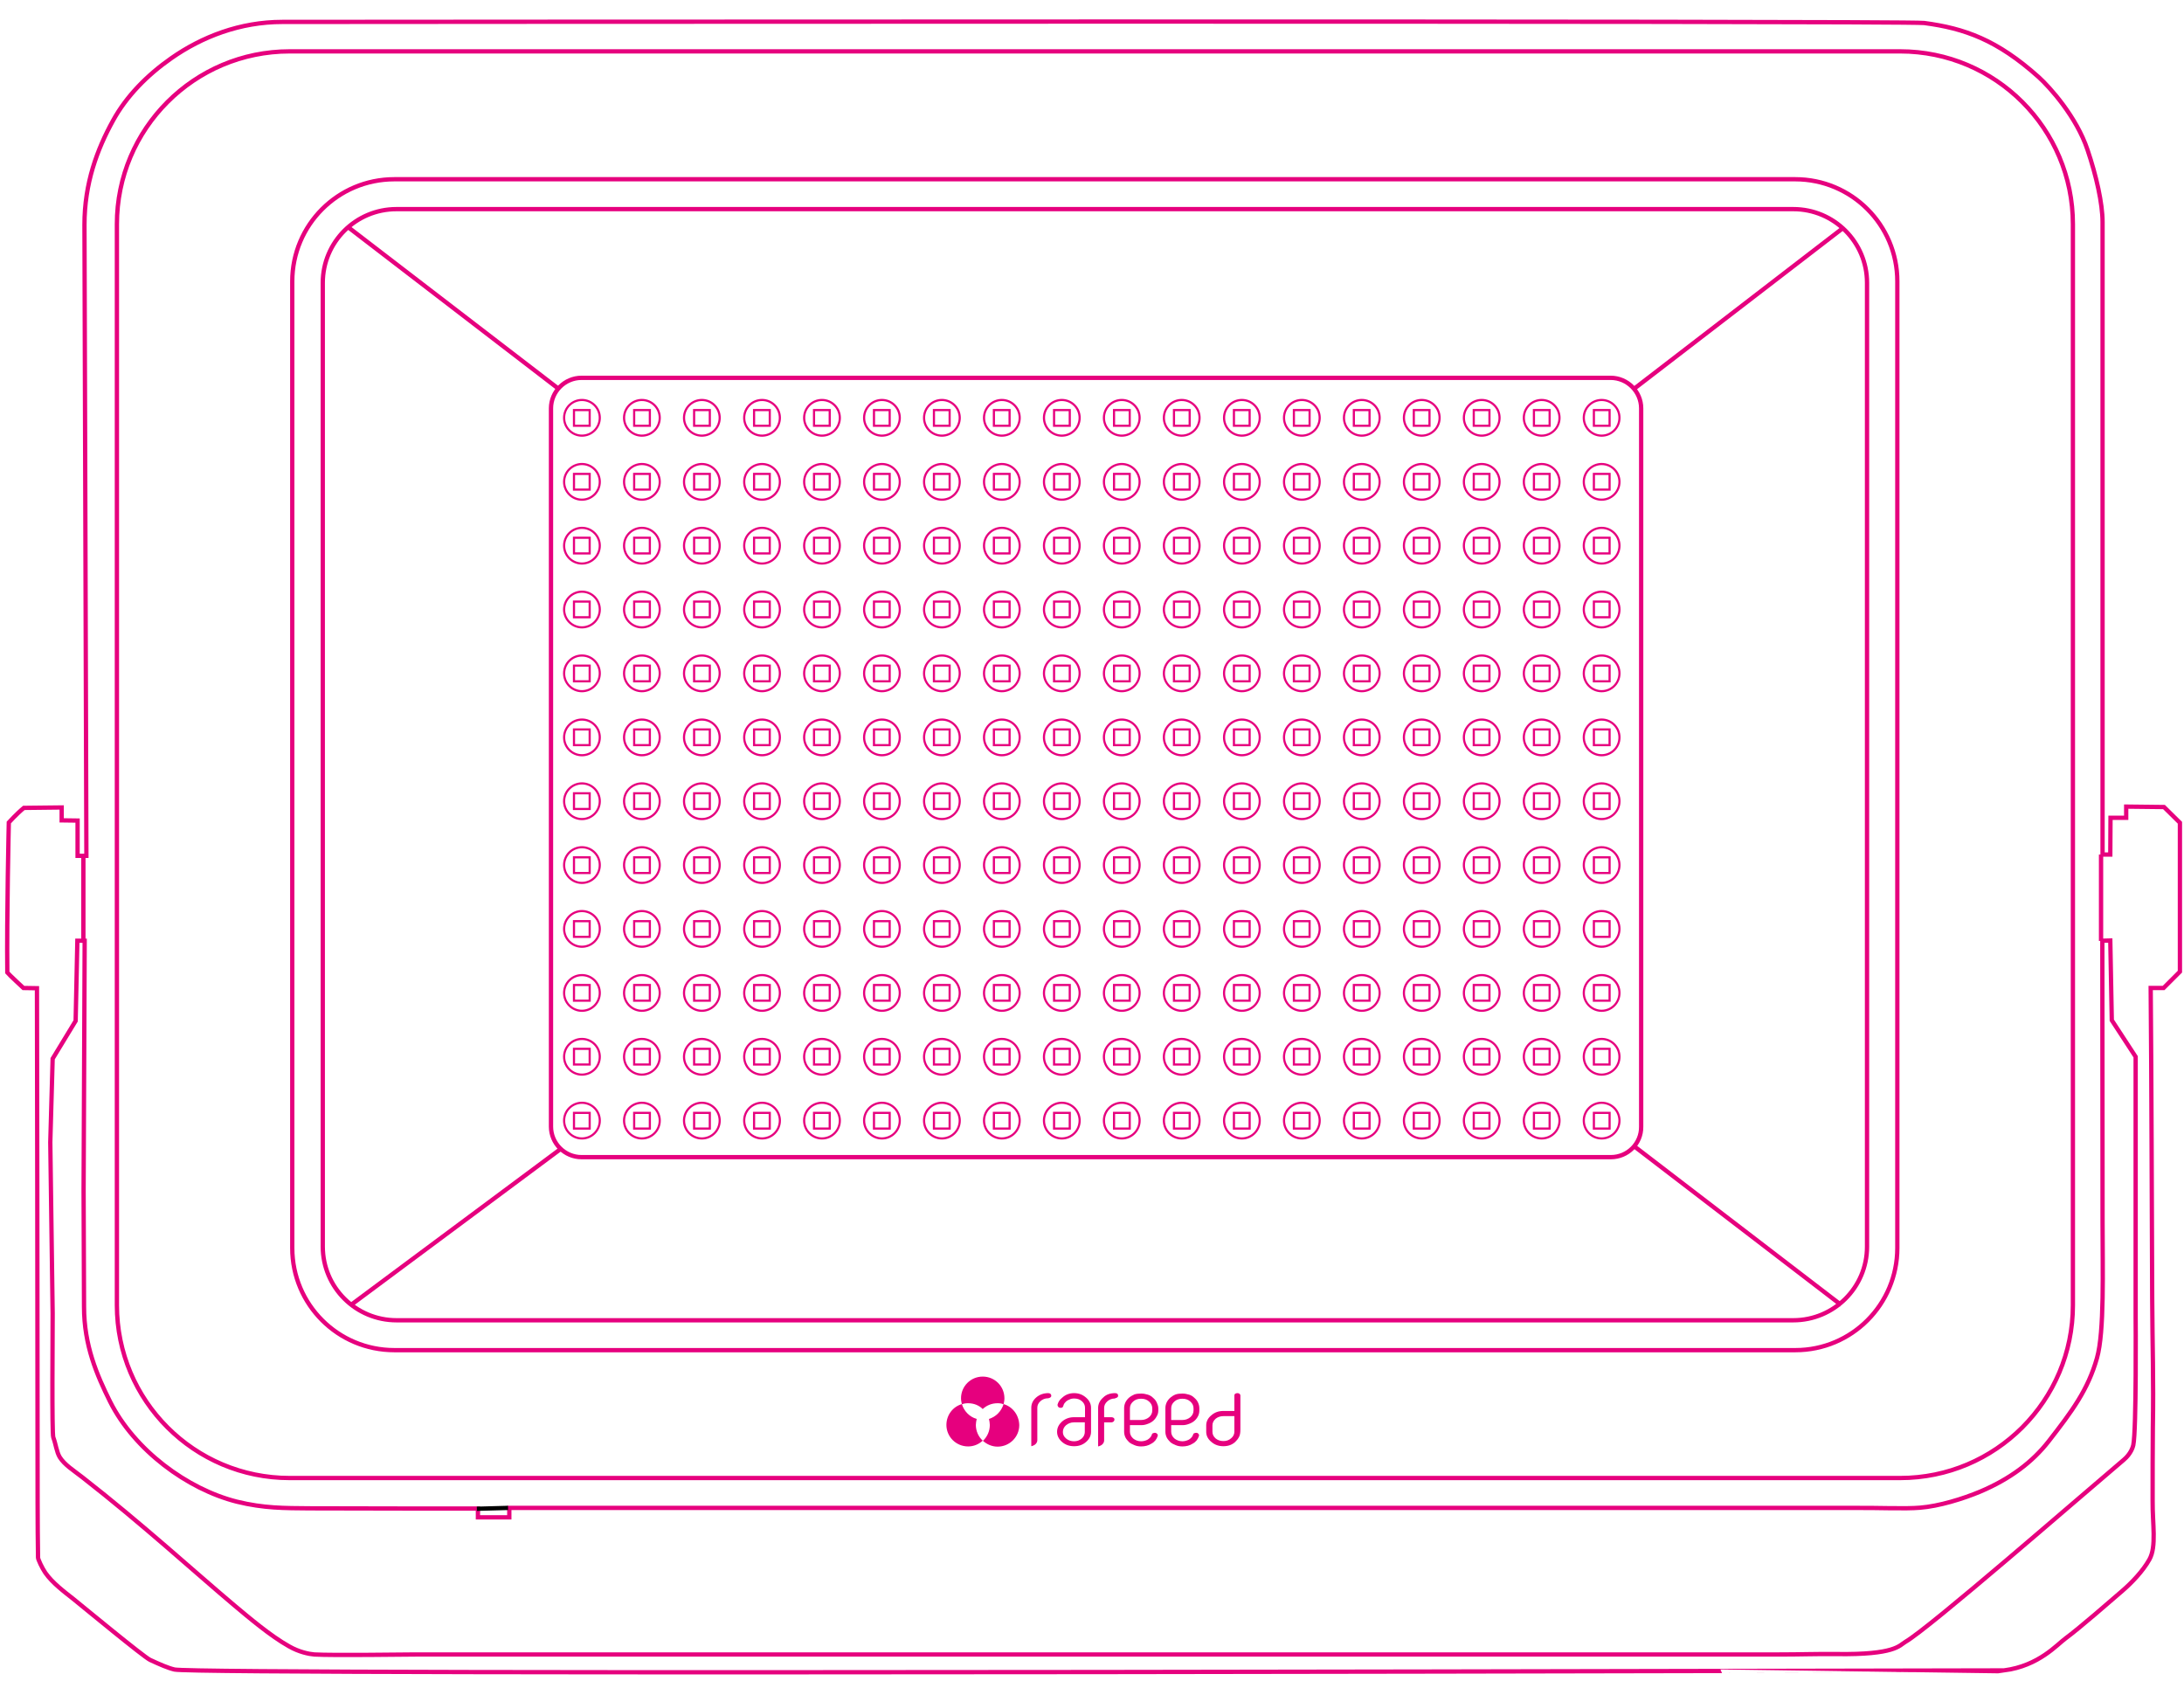 <?xml version="1.0" encoding="utf-8"?>
<!-- Generator: Adobe Illustrator 25.0.1, SVG Export Plug-In . SVG Version: 6.00 Build 0)  -->
<svg version="1.1" id="Layer_1" xmlns="http://www.w3.org/2000/svg" xmlns:xlink="http://www.w3.org/1999/xlink" x="0px" y="0px"
	 viewBox="0 0 101.63 78.54" style="enable-background:new 0 0 101.63 78.54;" xml:space="preserve">
<style type="text/css">
	.st0{fill:none;stroke:#E6007E;stroke-width:0.2;stroke-miterlimit:10;}
	.st1{fill:none;stroke:#000000;stroke-width:0.2;stroke-miterlimit:10;}
	.st2{fill:none;stroke:#E6007E;stroke-width:0.1;stroke-miterlimit:10;}
	.st3{fill:#E6007E;}
</style>
<path class="st0" d="M8.12,77.68c-0.3-0.07-0.69-0.24-1.14-0.45c-0.31-0.15-3.08-2.44-3.55-2.82c-0.47-0.37-0.99-0.76-1.32-1.23
	c-0.15-0.22-0.34-0.62-0.34-0.71c-0.01-0.83-0.02-1.49-0.02-2.53c0-6.84-0.03-23.96-0.03-23.96l-0.63-0.01c0,0-0.67-0.62-0.75-0.72
	c-0.03-2.6,0.07-6.98,0.07-6.98s0.36-0.4,0.7-0.68l1.76-0.02l0,0.6l0.74,0.01l0,1.64h0.41L3.93,10.46c0-1.93,0.59-3.51,1.33-4.85
	c0.62-1.13,1.58-2.11,2.71-2.9c1.43-1,3.2-1.69,5.17-1.69c0,0,75.58-0.06,76.4,0.05c1.88,0.25,3.39,0.78,5.33,2.52
	c0.52,0.47,1.76,1.85,2.27,3.38c0.41,1.21,0.7,2.5,0.7,3.36c0,9.52,0,29.43,0,29.43l0.36,0l0.01-1.71l0.73,0l0-0.52l1.76,0.02
	l0.74,0.73v6.93l-0.76,0.76l-0.6,0c0.04,4.47,0.05,10.21,0.07,14.47c0.01,2.16,0.07,3.72,0.03,6c-0.01,0.89-0.01,2.31-0.01,3.4
	c-0.01,1.05,0.19,2.12-0.15,2.72c-0.3,0.54-0.83,1.09-1.26,1.46c-0.51,0.44-2,1.74-2.64,2.21c-0.39,0.28-1.24,1.28-2.86,1.49
	C93.27,77.71,9.33,77.95,8.12,77.68z M3.52,47.5l-1.07,1.76l-0.11,3.89l0.11,7.97c0,1.02-0.04,5.57,0.03,5.76
	c0.12,0.32,0.15,0.67,0.3,0.92c0.23,0.36,0.61,0.59,1.06,0.94c2.77,2.16,5.18,4.37,7.07,5.96c0.67,0.56,1.68,1.42,2.54,1.9
	c0.47,0.27,0.93,0.36,1.18,0.38c0.86,0.05,4.31,0,4.7,0c0.95,0,61.63,0,63.42,0c1.04,0,1.81-0.03,2.7-0.02
	c2.75,0.04,2.93-0.4,3.22-0.57c1.1-0.63,8.01-6.65,10.16-8.47c0.33-0.28,0.42-0.59,0.44-0.68c0.15-0.71,0.11-5.93,0.11-5.93l0-12.14
	l-1.11-1.7l-0.07-3.71l-0.37,0.01c0,0,0,0.4,0,0.53c0,3.87,0.01,8.75,0.01,12.55c0,2.24,0.09,5.11-0.26,6.34
	c-0.42,1.48-1.16,2.47-2.24,3.86c-0.77,0.99-1.82,1.77-3.19,2.35c-0.81,0.34-1.92,0.68-2.8,0.75c-0.68,0.06-1.97,0-3.09,0.01
	L23.7,70.16l0,0.44l-1.46,0l0-0.41c0,0-6.66,0-7.84-0.01c-1.16-0.01-2.12,0-3.38-0.31c-2.3-0.58-4.77-2.4-5.9-4.66
	c-0.61-1.23-1.21-2.61-1.21-4.41l-0.02-5.42l0.05-11.61H3.6L3.52,47.5z M88.42,68.77H13.48c-4.44,0-8.04-3.6-8.04-8.04v-50.3
	c0-4.44,3.6-8.04,8.04-8.04h74.94c4.44,0,8.04,3.6,8.04,8.04v50.3C96.46,65.17,92.86,68.77,88.42,68.77z M83.55,62.82H18.35
	c-2.62,0-4.75-2.12-4.75-4.75V13.09c0-2.62,2.12-4.75,4.75-4.75h65.19c2.62,0,4.75,2.12,4.75,4.75v44.98
	C88.29,60.69,86.17,62.82,83.55,62.82z M83.45,61.43h-65c-1.89,0-3.43-1.53-3.43-3.43V13.16c0-1.89,1.53-3.43,3.43-3.43h65
	c1.89,0,3.43,1.53,3.43,3.43v44.85C86.88,59.9,85.34,61.43,83.45,61.43z M74.96,53.84H27.06c-0.78,0-1.42-0.64-1.42-1.42V19
	c0-0.78,0.64-1.42,1.42-1.42h47.89c0.78,0,1.42,0.64,1.42,1.42v33.42C76.38,53.21,75.74,53.84,74.96,53.84z M16.2,10.57l9.78,7.51
	 M85.75,10.62l-9.71,7.47 M85.68,60.72l-9.64-7.39 M16.34,60.71l9.75-7.25"/>
<line class="st1" x1="22.19" y1="70.2" x2="23.64" y2="70.16"/>
<line class="st0" x1="3.88" y1="43.78" x2="3.88" y2="39.8"/>
<line class="st0" x1="97.77" y1="43.78" x2="97.77" y2="39.76"/>
<g>
	<g>
		<g>
			<circle class="st2" cx="27.08" cy="25.39" r="0.83"/>
			<rect x="26.71" y="25.02" class="st2" width="0.73" height="0.73"/>
		</g>
		<g>
			<circle class="st2" cx="29.87" cy="25.39" r="0.83"/>
			<rect x="29.51" y="25.02" class="st2" width="0.73" height="0.73"/>
		</g>
		<g>
			<circle class="st2" cx="32.66" cy="25.39" r="0.83"/>
			<rect x="32.3" y="25.02" class="st2" width="0.73" height="0.73"/>
		</g>
		<g>
			<circle class="st2" cx="35.46" cy="25.39" r="0.83"/>
			<rect x="35.09" y="25.02" class="st2" width="0.73" height="0.73"/>
		</g>
		<g>
			<circle class="st2" cx="38.25" cy="25.39" r="0.83"/>
			<rect x="37.88" y="25.02" class="st2" width="0.73" height="0.73"/>
		</g>
		<g>
			<circle class="st2" cx="41.04" cy="25.39" r="0.83"/>
			<rect x="40.67" y="25.02" class="st2" width="0.73" height="0.73"/>
		</g>
		<g>
			<circle class="st2" cx="43.83" cy="25.39" r="0.83"/>
			<rect x="43.46" y="25.02" class="st2" width="0.73" height="0.73"/>
		</g>
		<g>
			<circle class="st2" cx="46.62" cy="25.39" r="0.83"/>
			<rect x="46.25" y="25.02" class="st2" width="0.73" height="0.73"/>
		</g>
		<g>
			<circle class="st2" cx="49.41" cy="25.39" r="0.83"/>
			<rect x="49.05" y="25.02" class="st2" width="0.73" height="0.73"/>
		</g>
		<g>
			<circle class="st2" cx="52.2" cy="25.39" r="0.83"/>
			<rect x="51.84" y="25.02" class="st2" width="0.73" height="0.73"/>
		</g>
		<g>
			<circle class="st2" cx="54.99" cy="25.39" r="0.83"/>
			<rect x="54.63" y="25.02" class="st2" width="0.73" height="0.73"/>
		</g>
		<g>
			<circle class="st2" cx="57.79" cy="25.39" r="0.83"/>
			<rect x="57.42" y="25.02" class="st2" width="0.73" height="0.73"/>
		</g>
		<g>
			<circle class="st2" cx="60.58" cy="25.39" r="0.83"/>
			<rect x="60.21" y="25.02" class="st2" width="0.73" height="0.73"/>
		</g>
		<g>
			<circle class="st2" cx="63.37" cy="25.39" r="0.83"/>
			<rect x="63" y="25.02" class="st2" width="0.73" height="0.73"/>
		</g>
		<g>
			<circle class="st2" cx="66.16" cy="25.39" r="0.83"/>
			<rect x="65.79" y="25.02" class="st2" width="0.73" height="0.73"/>
		</g>
		<g>
			<circle class="st2" cx="68.95" cy="25.39" r="0.83"/>
			<rect x="68.58" y="25.02" class="st2" width="0.73" height="0.73"/>
		</g>
		<g>
			<circle class="st2" cx="71.74" cy="25.39" r="0.83"/>
			<rect x="71.38" y="25.02" class="st2" width="0.73" height="0.73"/>
		</g>
		<g>
			<circle class="st2" cx="74.53" cy="25.39" r="0.83"/>
			<rect x="74.17" y="25.02" class="st2" width="0.73" height="0.73"/>
		</g>
	</g>
	<g>
		<g>
			<circle class="st2" cx="27.08" cy="22.42" r="0.83"/>
			<rect x="26.71" y="22.05" class="st2" width="0.73" height="0.73"/>
		</g>
		<g>
			<circle class="st2" cx="29.87" cy="22.42" r="0.83"/>
			<rect x="29.51" y="22.05" class="st2" width="0.73" height="0.73"/>
		</g>
		<g>
			<circle class="st2" cx="32.66" cy="22.42" r="0.83"/>
			<rect x="32.3" y="22.05" class="st2" width="0.73" height="0.73"/>
		</g>
		<g>
			<circle class="st2" cx="35.46" cy="22.42" r="0.83"/>
			<rect x="35.09" y="22.05" class="st2" width="0.73" height="0.73"/>
		</g>
		<g>
			<circle class="st2" cx="38.25" cy="22.42" r="0.83"/>
			<rect x="37.88" y="22.05" class="st2" width="0.73" height="0.73"/>
		</g>
		<g>
			<circle class="st2" cx="41.04" cy="22.42" r="0.83"/>
			<rect x="40.67" y="22.05" class="st2" width="0.73" height="0.73"/>
		</g>
		<g>
			<circle class="st2" cx="43.83" cy="22.42" r="0.83"/>
			<rect x="43.46" y="22.05" class="st2" width="0.73" height="0.73"/>
		</g>
		<g>
			<circle class="st2" cx="46.62" cy="22.42" r="0.83"/>
			<rect x="46.25" y="22.05" class="st2" width="0.73" height="0.73"/>
		</g>
		<g>
			<circle class="st2" cx="49.41" cy="22.42" r="0.83"/>
			<rect x="49.05" y="22.05" class="st2" width="0.73" height="0.73"/>
		</g>
		<g>
			<circle class="st2" cx="52.2" cy="22.42" r="0.83"/>
			<rect x="51.84" y="22.05" class="st2" width="0.73" height="0.73"/>
		</g>
		<g>
			<circle class="st2" cx="54.99" cy="22.42" r="0.83"/>
			<rect x="54.63" y="22.05" class="st2" width="0.73" height="0.73"/>
		</g>
		<g>
			<circle class="st2" cx="57.79" cy="22.42" r="0.83"/>
			<rect x="57.42" y="22.05" class="st2" width="0.73" height="0.73"/>
		</g>
		<g>
			<circle class="st2" cx="60.58" cy="22.42" r="0.83"/>
			<rect x="60.21" y="22.05" class="st2" width="0.73" height="0.73"/>
		</g>
		<g>
			<circle class="st2" cx="63.37" cy="22.42" r="0.83"/>
			<rect x="63" y="22.05" class="st2" width="0.73" height="0.73"/>
		</g>
		<g>
			<circle class="st2" cx="66.16" cy="22.42" r="0.83"/>
			<rect x="65.79" y="22.05" class="st2" width="0.73" height="0.73"/>
		</g>
		<g>
			<circle class="st2" cx="68.95" cy="22.42" r="0.83"/>
			<rect x="68.58" y="22.05" class="st2" width="0.73" height="0.73"/>
		</g>
		<g>
			<circle class="st2" cx="71.74" cy="22.42" r="0.83"/>
			<rect x="71.38" y="22.05" class="st2" width="0.73" height="0.73"/>
		</g>
		<g>
			<circle class="st2" cx="74.53" cy="22.42" r="0.83"/>
			<rect x="74.17" y="22.05" class="st2" width="0.73" height="0.73"/>
		</g>
	</g>
	<g>
		<g>
			<circle class="st2" cx="27.08" cy="19.44" r="0.83"/>
			<rect x="26.71" y="19.08" class="st2" width="0.73" height="0.73"/>
		</g>
		<g>
			<circle class="st2" cx="29.87" cy="19.44" r="0.83"/>
			<rect x="29.51" y="19.08" class="st2" width="0.73" height="0.73"/>
		</g>
		<g>
			<circle class="st2" cx="32.66" cy="19.44" r="0.83"/>
			<rect x="32.3" y="19.08" class="st2" width="0.73" height="0.73"/>
		</g>
		<g>
			<circle class="st2" cx="35.46" cy="19.44" r="0.83"/>
			<rect x="35.09" y="19.08" class="st2" width="0.73" height="0.73"/>
		</g>
		<g>
			<circle class="st2" cx="38.25" cy="19.44" r="0.83"/>
			<rect x="37.88" y="19.08" class="st2" width="0.73" height="0.73"/>
		</g>
		<g>
			<circle class="st2" cx="41.04" cy="19.44" r="0.83"/>
			<rect x="40.67" y="19.08" class="st2" width="0.73" height="0.73"/>
		</g>
		<g>
			<circle class="st2" cx="43.83" cy="19.44" r="0.83"/>
			<rect x="43.46" y="19.08" class="st2" width="0.73" height="0.73"/>
		</g>
		<g>
			<circle class="st2" cx="46.62" cy="19.44" r="0.83"/>
			<rect x="46.25" y="19.08" class="st2" width="0.73" height="0.73"/>
		</g>
		<g>
			<circle class="st2" cx="49.41" cy="19.44" r="0.83"/>
			<rect x="49.05" y="19.08" class="st2" width="0.73" height="0.73"/>
		</g>
		<g>
			<circle class="st2" cx="52.2" cy="19.44" r="0.83"/>
			<rect x="51.84" y="19.08" class="st2" width="0.73" height="0.73"/>
		</g>
		<g>
			<circle class="st2" cx="54.99" cy="19.44" r="0.83"/>
			<rect x="54.63" y="19.08" class="st2" width="0.73" height="0.73"/>
		</g>
		<g>
			<circle class="st2" cx="57.79" cy="19.44" r="0.83"/>
			<rect x="57.42" y="19.08" class="st2" width="0.73" height="0.73"/>
		</g>
		<g>
			<circle class="st2" cx="60.58" cy="19.44" r="0.83"/>
			<rect x="60.21" y="19.08" class="st2" width="0.73" height="0.73"/>
		</g>
		<g>
			<circle class="st2" cx="63.37" cy="19.44" r="0.83"/>
			<rect x="63" y="19.08" class="st2" width="0.73" height="0.73"/>
		</g>
		<g>
			<circle class="st2" cx="66.16" cy="19.44" r="0.83"/>
			<rect x="65.79" y="19.08" class="st2" width="0.73" height="0.73"/>
		</g>
		<g>
			<circle class="st2" cx="68.95" cy="19.44" r="0.83"/>
			<rect x="68.58" y="19.08" class="st2" width="0.73" height="0.73"/>
		</g>
		<g>
			<circle class="st2" cx="71.74" cy="19.44" r="0.83"/>
			<rect x="71.38" y="19.08" class="st2" width="0.73" height="0.73"/>
		</g>
		<g>
			<circle class="st2" cx="74.53" cy="19.44" r="0.83"/>
			<rect x="74.17" y="19.08" class="st2" width="0.73" height="0.73"/>
		</g>
	</g>
	<g>
		<g>
			<circle class="st2" cx="27.08" cy="28.36" r="0.83"/>
			<rect x="26.71" y="27.99" class="st2" width="0.73" height="0.73"/>
		</g>
		<g>
			<circle class="st2" cx="29.87" cy="28.36" r="0.83"/>
			<rect x="29.51" y="27.99" class="st2" width="0.73" height="0.73"/>
		</g>
		<g>
			<circle class="st2" cx="32.66" cy="28.36" r="0.83"/>
			<rect x="32.3" y="27.99" class="st2" width="0.73" height="0.73"/>
		</g>
		<g>
			<circle class="st2" cx="35.46" cy="28.36" r="0.83"/>
			<rect x="35.09" y="27.99" class="st2" width="0.73" height="0.73"/>
		</g>
		<g>
			<circle class="st2" cx="38.25" cy="28.36" r="0.83"/>
			<rect x="37.88" y="27.99" class="st2" width="0.73" height="0.73"/>
		</g>
		<g>
			<circle class="st2" cx="41.04" cy="28.36" r="0.83"/>
			<rect x="40.67" y="27.99" class="st2" width="0.73" height="0.73"/>
		</g>
		<g>
			<circle class="st2" cx="43.83" cy="28.36" r="0.83"/>
			<rect x="43.46" y="27.99" class="st2" width="0.73" height="0.73"/>
		</g>
		<g>
			<circle class="st2" cx="46.62" cy="28.36" r="0.83"/>
			<rect x="46.25" y="27.99" class="st2" width="0.73" height="0.73"/>
		</g>
		<g>
			<circle class="st2" cx="49.41" cy="28.36" r="0.83"/>
			<rect x="49.05" y="27.99" class="st2" width="0.73" height="0.73"/>
		</g>
		<g>
			<circle class="st2" cx="52.2" cy="28.36" r="0.83"/>
			<rect x="51.84" y="27.99" class="st2" width="0.73" height="0.73"/>
		</g>
		<g>
			<circle class="st2" cx="54.99" cy="28.36" r="0.83"/>
			<rect x="54.63" y="27.99" class="st2" width="0.73" height="0.73"/>
		</g>
		<g>
			<circle class="st2" cx="57.79" cy="28.36" r="0.83"/>
			<rect x="57.42" y="27.99" class="st2" width="0.73" height="0.73"/>
		</g>
		<g>
			<circle class="st2" cx="60.58" cy="28.36" r="0.83"/>
			<rect x="60.21" y="27.99" class="st2" width="0.73" height="0.73"/>
		</g>
		<g>
			<circle class="st2" cx="63.37" cy="28.36" r="0.83"/>
			<rect x="63" y="27.99" class="st2" width="0.73" height="0.73"/>
		</g>
		<g>
			<circle class="st2" cx="66.16" cy="28.36" r="0.83"/>
			<rect x="65.79" y="27.99" class="st2" width="0.73" height="0.73"/>
		</g>
		<g>
			<circle class="st2" cx="68.95" cy="28.36" r="0.83"/>
			<rect x="68.58" y="27.99" class="st2" width="0.73" height="0.73"/>
		</g>
		<g>
			<circle class="st2" cx="71.74" cy="28.36" r="0.83"/>
			<rect x="71.38" y="27.99" class="st2" width="0.73" height="0.73"/>
		</g>
		<g>
			<circle class="st2" cx="74.53" cy="28.36" r="0.83"/>
			<rect x="74.17" y="27.99" class="st2" width="0.73" height="0.73"/>
		</g>
	</g>
	<g>
		<g>
			<circle class="st2" cx="27.08" cy="31.33" r="0.83"/>
			<rect x="26.71" y="30.97" class="st2" width="0.73" height="0.73"/>
		</g>
		<g>
			<circle class="st2" cx="29.87" cy="31.33" r="0.83"/>
			<rect x="29.51" y="30.97" class="st2" width="0.73" height="0.73"/>
		</g>
		<g>
			<circle class="st2" cx="32.66" cy="31.33" r="0.83"/>
			<rect x="32.3" y="30.97" class="st2" width="0.73" height="0.73"/>
		</g>
		<g>
			<circle class="st2" cx="35.46" cy="31.33" r="0.83"/>
			<rect x="35.09" y="30.97" class="st2" width="0.73" height="0.73"/>
		</g>
		<g>
			<circle class="st2" cx="38.25" cy="31.33" r="0.83"/>
			<rect x="37.88" y="30.97" class="st2" width="0.73" height="0.73"/>
		</g>
		<g>
			<circle class="st2" cx="41.04" cy="31.33" r="0.83"/>
			<rect x="40.67" y="30.97" class="st2" width="0.73" height="0.73"/>
		</g>
		<g>
			<circle class="st2" cx="43.83" cy="31.33" r="0.83"/>
			<rect x="43.46" y="30.97" class="st2" width="0.73" height="0.73"/>
		</g>
		<g>
			<circle class="st2" cx="46.62" cy="31.33" r="0.83"/>
			<rect x="46.25" y="30.97" class="st2" width="0.73" height="0.73"/>
		</g>
		<g>
			<circle class="st2" cx="49.41" cy="31.33" r="0.83"/>
			<rect x="49.05" y="30.97" class="st2" width="0.73" height="0.73"/>
		</g>
		<g>
			<circle class="st2" cx="52.2" cy="31.33" r="0.83"/>
			<rect x="51.84" y="30.97" class="st2" width="0.73" height="0.73"/>
		</g>
		<g>
			<circle class="st2" cx="54.99" cy="31.33" r="0.83"/>
			<rect x="54.63" y="30.97" class="st2" width="0.73" height="0.73"/>
		</g>
		<g>
			<circle class="st2" cx="57.79" cy="31.33" r="0.83"/>
			<rect x="57.42" y="30.97" class="st2" width="0.73" height="0.73"/>
		</g>
		<g>
			<circle class="st2" cx="60.58" cy="31.33" r="0.83"/>
			<rect x="60.21" y="30.97" class="st2" width="0.73" height="0.73"/>
		</g>
		<g>
			<circle class="st2" cx="63.37" cy="31.33" r="0.83"/>
			<rect x="63" y="30.97" class="st2" width="0.73" height="0.73"/>
		</g>
		<g>
			<circle class="st2" cx="66.16" cy="31.33" r="0.83"/>
			<rect x="65.79" y="30.97" class="st2" width="0.73" height="0.73"/>
		</g>
		<g>
			<circle class="st2" cx="68.95" cy="31.33" r="0.83"/>
			<rect x="68.58" y="30.97" class="st2" width="0.73" height="0.73"/>
		</g>
		<g>
			<circle class="st2" cx="71.74" cy="31.33" r="0.83"/>
			<rect x="71.38" y="30.97" class="st2" width="0.73" height="0.73"/>
		</g>
		<g>
			<circle class="st2" cx="74.53" cy="31.33" r="0.83"/>
			<rect x="74.17" y="30.97" class="st2" width="0.73" height="0.73"/>
		</g>
	</g>
	<g>
		<g>
			<circle class="st2" cx="27.08" cy="34.31" r="0.83"/>
			<rect x="26.71" y="33.94" class="st2" width="0.73" height="0.73"/>
		</g>
		<g>
			<circle class="st2" cx="29.87" cy="34.31" r="0.83"/>
			<rect x="29.51" y="33.94" class="st2" width="0.73" height="0.73"/>
		</g>
		<g>
			<circle class="st2" cx="32.66" cy="34.31" r="0.83"/>
			<rect x="32.3" y="33.94" class="st2" width="0.73" height="0.73"/>
		</g>
		<g>
			<circle class="st2" cx="35.46" cy="34.31" r="0.83"/>
			<rect x="35.09" y="33.94" class="st2" width="0.73" height="0.73"/>
		</g>
		<g>
			<circle class="st2" cx="38.25" cy="34.31" r="0.83"/>
			<rect x="37.88" y="33.94" class="st2" width="0.73" height="0.73"/>
		</g>
		<g>
			<circle class="st2" cx="41.04" cy="34.31" r="0.83"/>
			<rect x="40.67" y="33.94" class="st2" width="0.73" height="0.73"/>
		</g>
		<g>
			<circle class="st2" cx="43.83" cy="34.31" r="0.83"/>
			<rect x="43.46" y="33.94" class="st2" width="0.73" height="0.73"/>
		</g>
		<g>
			<circle class="st2" cx="46.62" cy="34.31" r="0.83"/>
			<rect x="46.25" y="33.94" class="st2" width="0.73" height="0.73"/>
		</g>
		<g>
			<circle class="st2" cx="49.41" cy="34.31" r="0.83"/>
			<rect x="49.05" y="33.94" class="st2" width="0.73" height="0.73"/>
		</g>
		<g>
			<circle class="st2" cx="52.2" cy="34.31" r="0.83"/>
			<rect x="51.84" y="33.94" class="st2" width="0.73" height="0.73"/>
		</g>
		<g>
			<circle class="st2" cx="54.99" cy="34.31" r="0.83"/>
			<rect x="54.63" y="33.94" class="st2" width="0.73" height="0.73"/>
		</g>
		<g>
			<circle class="st2" cx="57.79" cy="34.31" r="0.83"/>
			<rect x="57.42" y="33.94" class="st2" width="0.73" height="0.73"/>
		</g>
		<g>
			<circle class="st2" cx="60.58" cy="34.31" r="0.83"/>
			<rect x="60.21" y="33.94" class="st2" width="0.73" height="0.73"/>
		</g>
		<g>
			<circle class="st2" cx="63.37" cy="34.31" r="0.83"/>
			<rect x="63" y="33.94" class="st2" width="0.73" height="0.73"/>
		</g>
		<g>
			<circle class="st2" cx="66.16" cy="34.31" r="0.83"/>
			<rect x="65.79" y="33.94" class="st2" width="0.73" height="0.73"/>
		</g>
		<g>
			<circle class="st2" cx="68.95" cy="34.31" r="0.83"/>
			<rect x="68.58" y="33.94" class="st2" width="0.73" height="0.73"/>
		</g>
		<g>
			<circle class="st2" cx="71.74" cy="34.31" r="0.83"/>
			<rect x="71.38" y="33.94" class="st2" width="0.73" height="0.73"/>
		</g>
		<g>
			<circle class="st2" cx="74.53" cy="34.31" r="0.83"/>
			<rect x="74.17" y="33.94" class="st2" width="0.73" height="0.73"/>
		</g>
	</g>
	<g>
		<g>
			<circle class="st2" cx="27.08" cy="37.28" r="0.83"/>
			<rect x="26.71" y="36.91" class="st2" width="0.73" height="0.73"/>
		</g>
		<g>
			<circle class="st2" cx="29.87" cy="37.28" r="0.83"/>
			<rect x="29.51" y="36.91" class="st2" width="0.73" height="0.73"/>
		</g>
		<g>
			<circle class="st2" cx="32.66" cy="37.28" r="0.83"/>
			<rect x="32.3" y="36.91" class="st2" width="0.73" height="0.73"/>
		</g>
		<g>
			<circle class="st2" cx="35.46" cy="37.28" r="0.83"/>
			<rect x="35.09" y="36.91" class="st2" width="0.73" height="0.73"/>
		</g>
		<g>
			<circle class="st2" cx="38.25" cy="37.28" r="0.83"/>
			<rect x="37.88" y="36.91" class="st2" width="0.73" height="0.73"/>
		</g>
		<g>
			<circle class="st2" cx="41.04" cy="37.28" r="0.83"/>
			<rect x="40.67" y="36.91" class="st2" width="0.73" height="0.73"/>
		</g>
		<g>
			<circle class="st2" cx="43.83" cy="37.28" r="0.83"/>
			<rect x="43.46" y="36.91" class="st2" width="0.73" height="0.73"/>
		</g>
		<g>
			<circle class="st2" cx="46.62" cy="37.28" r="0.83"/>
			<rect x="46.25" y="36.91" class="st2" width="0.73" height="0.73"/>
		</g>
		<g>
			<circle class="st2" cx="49.41" cy="37.28" r="0.83"/>
			<rect x="49.05" y="36.91" class="st2" width="0.73" height="0.73"/>
		</g>
		<g>
			<circle class="st2" cx="52.2" cy="37.28" r="0.83"/>
			<rect x="51.84" y="36.91" class="st2" width="0.73" height="0.73"/>
		</g>
		<g>
			<circle class="st2" cx="54.99" cy="37.28" r="0.83"/>
			<rect x="54.63" y="36.91" class="st2" width="0.73" height="0.73"/>
		</g>
		<g>
			<circle class="st2" cx="57.79" cy="37.28" r="0.83"/>
			<rect x="57.42" y="36.91" class="st2" width="0.73" height="0.73"/>
		</g>
		<g>
			<circle class="st2" cx="60.58" cy="37.28" r="0.83"/>
			<rect x="60.21" y="36.91" class="st2" width="0.73" height="0.73"/>
		</g>
		<g>
			<circle class="st2" cx="63.37" cy="37.28" r="0.83"/>
			<rect x="63" y="36.91" class="st2" width="0.73" height="0.73"/>
		</g>
		<g>
			<circle class="st2" cx="66.16" cy="37.28" r="0.83"/>
			<rect x="65.79" y="36.91" class="st2" width="0.73" height="0.73"/>
		</g>
		<g>
			<circle class="st2" cx="68.95" cy="37.28" r="0.83"/>
			<rect x="68.58" y="36.91" class="st2" width="0.73" height="0.73"/>
		</g>
		<g>
			<circle class="st2" cx="71.74" cy="37.28" r="0.83"/>
			<rect x="71.38" y="36.91" class="st2" width="0.73" height="0.73"/>
		</g>
		<g>
			<circle class="st2" cx="74.53" cy="37.28" r="0.83"/>
			<rect x="74.17" y="36.91" class="st2" width="0.73" height="0.73"/>
		</g>
	</g>
	<g>
		<g>
			<circle class="st2" cx="27.08" cy="40.25" r="0.83"/>
			<rect x="26.71" y="39.89" class="st2" width="0.73" height="0.73"/>
		</g>
		<g>
			<circle class="st2" cx="29.87" cy="40.25" r="0.83"/>
			<rect x="29.51" y="39.89" class="st2" width="0.73" height="0.73"/>
		</g>
		<g>
			<circle class="st2" cx="32.66" cy="40.25" r="0.83"/>
			<rect x="32.3" y="39.89" class="st2" width="0.73" height="0.73"/>
		</g>
		<g>
			<circle class="st2" cx="35.46" cy="40.25" r="0.83"/>
			<rect x="35.09" y="39.89" class="st2" width="0.73" height="0.73"/>
		</g>
		<g>
			<circle class="st2" cx="38.25" cy="40.25" r="0.83"/>
			<rect x="37.88" y="39.89" class="st2" width="0.73" height="0.73"/>
		</g>
		<g>
			<circle class="st2" cx="41.04" cy="40.25" r="0.83"/>
			<rect x="40.67" y="39.89" class="st2" width="0.73" height="0.73"/>
		</g>
		<g>
			<circle class="st2" cx="43.83" cy="40.25" r="0.83"/>
			<rect x="43.46" y="39.89" class="st2" width="0.73" height="0.73"/>
		</g>
		<g>
			<circle class="st2" cx="46.62" cy="40.25" r="0.83"/>
			<rect x="46.25" y="39.89" class="st2" width="0.73" height="0.73"/>
		</g>
		<g>
			<circle class="st2" cx="49.41" cy="40.25" r="0.83"/>
			<rect x="49.05" y="39.89" class="st2" width="0.73" height="0.73"/>
		</g>
		<g>
			<circle class="st2" cx="52.2" cy="40.25" r="0.83"/>
			<rect x="51.84" y="39.89" class="st2" width="0.73" height="0.73"/>
		</g>
		<g>
			<circle class="st2" cx="54.99" cy="40.25" r="0.83"/>
			<rect x="54.63" y="39.89" class="st2" width="0.73" height="0.73"/>
		</g>
		<g>
			<circle class="st2" cx="57.79" cy="40.25" r="0.83"/>
			<rect x="57.42" y="39.89" class="st2" width="0.73" height="0.73"/>
		</g>
		<g>
			<circle class="st2" cx="60.58" cy="40.25" r="0.83"/>
			<rect x="60.21" y="39.89" class="st2" width="0.73" height="0.73"/>
		</g>
		<g>
			<circle class="st2" cx="63.37" cy="40.25" r="0.83"/>
			<rect x="63" y="39.89" class="st2" width="0.73" height="0.73"/>
		</g>
		<g>
			<circle class="st2" cx="66.16" cy="40.25" r="0.83"/>
			<rect x="65.79" y="39.89" class="st2" width="0.73" height="0.73"/>
		</g>
		<g>
			<circle class="st2" cx="68.95" cy="40.25" r="0.83"/>
			<rect x="68.58" y="39.89" class="st2" width="0.73" height="0.73"/>
		</g>
		<g>
			<circle class="st2" cx="71.74" cy="40.25" r="0.83"/>
			<rect x="71.38" y="39.89" class="st2" width="0.73" height="0.73"/>
		</g>
		<g>
			<circle class="st2" cx="74.53" cy="40.25" r="0.83"/>
			<rect x="74.17" y="39.89" class="st2" width="0.73" height="0.73"/>
		</g>
	</g>
	<g>
		<g>
			<circle class="st2" cx="27.08" cy="43.22" r="0.83"/>
			<rect x="26.71" y="42.86" class="st2" width="0.73" height="0.73"/>
		</g>
		<g>
			<circle class="st2" cx="29.87" cy="43.22" r="0.83"/>
			<rect x="29.51" y="42.86" class="st2" width="0.73" height="0.73"/>
		</g>
		<g>
			<circle class="st2" cx="32.66" cy="43.22" r="0.83"/>
			<rect x="32.3" y="42.86" class="st2" width="0.73" height="0.73"/>
		</g>
		<g>
			<circle class="st2" cx="35.46" cy="43.22" r="0.83"/>
			<rect x="35.09" y="42.86" class="st2" width="0.73" height="0.73"/>
		</g>
		<g>
			<circle class="st2" cx="38.25" cy="43.22" r="0.83"/>
			<rect x="37.88" y="42.86" class="st2" width="0.73" height="0.73"/>
		</g>
		<g>
			<circle class="st2" cx="41.04" cy="43.22" r="0.83"/>
			<rect x="40.67" y="42.86" class="st2" width="0.73" height="0.73"/>
		</g>
		<g>
			<circle class="st2" cx="43.83" cy="43.22" r="0.83"/>
			<rect x="43.46" y="42.86" class="st2" width="0.73" height="0.73"/>
		</g>
		<g>
			<circle class="st2" cx="46.62" cy="43.22" r="0.83"/>
			<rect x="46.25" y="42.86" class="st2" width="0.73" height="0.73"/>
		</g>
		<g>
			<circle class="st2" cx="49.41" cy="43.22" r="0.83"/>
			<rect x="49.05" y="42.86" class="st2" width="0.73" height="0.73"/>
		</g>
		<g>
			<circle class="st2" cx="52.2" cy="43.22" r="0.83"/>
			<rect x="51.84" y="42.86" class="st2" width="0.73" height="0.73"/>
		</g>
		<g>
			<circle class="st2" cx="54.99" cy="43.22" r="0.83"/>
			<rect x="54.63" y="42.86" class="st2" width="0.73" height="0.73"/>
		</g>
		<g>
			<circle class="st2" cx="57.79" cy="43.22" r="0.83"/>
			<rect x="57.42" y="42.86" class="st2" width="0.73" height="0.73"/>
		</g>
		<g>
			<circle class="st2" cx="60.58" cy="43.22" r="0.83"/>
			<rect x="60.21" y="42.86" class="st2" width="0.73" height="0.73"/>
		</g>
		<g>
			<circle class="st2" cx="63.37" cy="43.22" r="0.83"/>
			<rect x="63" y="42.86" class="st2" width="0.73" height="0.73"/>
		</g>
		<g>
			<circle class="st2" cx="66.16" cy="43.22" r="0.83"/>
			<rect x="65.79" y="42.86" class="st2" width="0.73" height="0.73"/>
		</g>
		<g>
			<circle class="st2" cx="68.95" cy="43.22" r="0.83"/>
			<rect x="68.58" y="42.86" class="st2" width="0.73" height="0.73"/>
		</g>
		<g>
			<circle class="st2" cx="71.74" cy="43.22" r="0.83"/>
			<rect x="71.38" y="42.86" class="st2" width="0.73" height="0.73"/>
		</g>
		<g>
			<circle class="st2" cx="74.53" cy="43.22" r="0.83"/>
			<rect x="74.17" y="42.86" class="st2" width="0.73" height="0.73"/>
		</g>
	</g>
	<g>
		<g>
			<circle class="st2" cx="27.08" cy="46.2" r="0.83"/>
			<rect x="26.71" y="45.83" class="st2" width="0.73" height="0.73"/>
		</g>
		<g>
			<circle class="st2" cx="29.87" cy="46.2" r="0.83"/>
			<rect x="29.51" y="45.83" class="st2" width="0.73" height="0.73"/>
		</g>
		<g>
			<circle class="st2" cx="32.66" cy="46.2" r="0.83"/>
			<rect x="32.3" y="45.83" class="st2" width="0.73" height="0.73"/>
		</g>
		<g>
			<circle class="st2" cx="35.46" cy="46.2" r="0.83"/>
			<rect x="35.09" y="45.83" class="st2" width="0.73" height="0.73"/>
		</g>
		<g>
			<circle class="st2" cx="38.25" cy="46.2" r="0.83"/>
			<rect x="37.88" y="45.83" class="st2" width="0.73" height="0.73"/>
		</g>
		<g>
			<circle class="st2" cx="41.04" cy="46.2" r="0.83"/>
			<rect x="40.67" y="45.83" class="st2" width="0.73" height="0.73"/>
		</g>
		<g>
			<circle class="st2" cx="43.83" cy="46.2" r="0.83"/>
			<rect x="43.46" y="45.83" class="st2" width="0.73" height="0.73"/>
		</g>
		<g>
			<circle class="st2" cx="46.62" cy="46.2" r="0.83"/>
			<rect x="46.25" y="45.83" class="st2" width="0.73" height="0.73"/>
		</g>
		<g>
			<circle class="st2" cx="49.41" cy="46.2" r="0.83"/>
			<rect x="49.05" y="45.83" class="st2" width="0.73" height="0.73"/>
		</g>
		<g>
			<circle class="st2" cx="52.2" cy="46.2" r="0.83"/>
			<rect x="51.84" y="45.83" class="st2" width="0.73" height="0.73"/>
		</g>
		<g>
			<circle class="st2" cx="54.99" cy="46.2" r="0.83"/>
			<rect x="54.63" y="45.83" class="st2" width="0.73" height="0.73"/>
		</g>
		<g>
			<circle class="st2" cx="57.79" cy="46.2" r="0.83"/>
			<rect x="57.42" y="45.83" class="st2" width="0.73" height="0.73"/>
		</g>
		<g>
			<circle class="st2" cx="60.58" cy="46.2" r="0.83"/>
			<rect x="60.21" y="45.83" class="st2" width="0.73" height="0.73"/>
		</g>
		<g>
			<circle class="st2" cx="63.37" cy="46.2" r="0.83"/>
			<rect x="63" y="45.83" class="st2" width="0.73" height="0.73"/>
		</g>
		<g>
			<circle class="st2" cx="66.16" cy="46.2" r="0.83"/>
			<rect x="65.79" y="45.83" class="st2" width="0.73" height="0.73"/>
		</g>
		<g>
			<circle class="st2" cx="68.95" cy="46.2" r="0.83"/>
			<rect x="68.58" y="45.83" class="st2" width="0.73" height="0.73"/>
		</g>
		<g>
			<circle class="st2" cx="71.74" cy="46.2" r="0.83"/>
			<rect x="71.38" y="45.83" class="st2" width="0.73" height="0.73"/>
		</g>
		<g>
			<circle class="st2" cx="74.53" cy="46.2" r="0.83"/>
			<rect x="74.17" y="45.83" class="st2" width="0.73" height="0.73"/>
		</g>
	</g>
	<g>
		<g>
			<circle class="st2" cx="27.08" cy="49.17" r="0.83"/>
			<rect x="26.71" y="48.8" class="st2" width="0.73" height="0.73"/>
		</g>
		<g>
			<circle class="st2" cx="29.87" cy="49.17" r="0.83"/>
			<rect x="29.51" y="48.8" class="st2" width="0.73" height="0.73"/>
		</g>
		<g>
			<circle class="st2" cx="32.66" cy="49.17" r="0.83"/>
			<rect x="32.3" y="48.8" class="st2" width="0.73" height="0.73"/>
		</g>
		<g>
			<circle class="st2" cx="35.46" cy="49.17" r="0.83"/>
			<rect x="35.09" y="48.8" class="st2" width="0.73" height="0.73"/>
		</g>
		<g>
			<circle class="st2" cx="38.25" cy="49.17" r="0.83"/>
			<rect x="37.88" y="48.8" class="st2" width="0.73" height="0.73"/>
		</g>
		<g>
			<circle class="st2" cx="41.04" cy="49.17" r="0.83"/>
			<rect x="40.67" y="48.8" class="st2" width="0.73" height="0.73"/>
		</g>
		<g>
			<circle class="st2" cx="43.83" cy="49.17" r="0.83"/>
			<rect x="43.46" y="48.8" class="st2" width="0.73" height="0.73"/>
		</g>
		<g>
			<circle class="st2" cx="46.62" cy="49.17" r="0.83"/>
			<rect x="46.25" y="48.8" class="st2" width="0.73" height="0.73"/>
		</g>
		<g>
			<circle class="st2" cx="49.41" cy="49.17" r="0.83"/>
			<rect x="49.05" y="48.8" class="st2" width="0.73" height="0.73"/>
		</g>
		<g>
			<circle class="st2" cx="52.2" cy="49.17" r="0.83"/>
			<rect x="51.84" y="48.8" class="st2" width="0.73" height="0.73"/>
		</g>
		<g>
			<circle class="st2" cx="54.99" cy="49.17" r="0.83"/>
			<rect x="54.63" y="48.8" class="st2" width="0.73" height="0.73"/>
		</g>
		<g>
			<circle class="st2" cx="57.79" cy="49.17" r="0.83"/>
			<rect x="57.42" y="48.8" class="st2" width="0.73" height="0.73"/>
		</g>
		<g>
			<circle class="st2" cx="60.58" cy="49.17" r="0.83"/>
			<rect x="60.21" y="48.8" class="st2" width="0.73" height="0.73"/>
		</g>
		<g>
			<circle class="st2" cx="63.37" cy="49.17" r="0.83"/>
			<rect x="63" y="48.8" class="st2" width="0.73" height="0.73"/>
		</g>
		<g>
			<circle class="st2" cx="66.16" cy="49.17" r="0.83"/>
			<rect x="65.79" y="48.8" class="st2" width="0.73" height="0.73"/>
		</g>
		<g>
			<circle class="st2" cx="68.95" cy="49.17" r="0.83"/>
			<rect x="68.58" y="48.8" class="st2" width="0.73" height="0.73"/>
		</g>
		<g>
			<circle class="st2" cx="71.74" cy="49.17" r="0.83"/>
			<rect x="71.38" y="48.8" class="st2" width="0.73" height="0.73"/>
		</g>
		<g>
			<circle class="st2" cx="74.53" cy="49.17" r="0.83"/>
			<rect x="74.17" y="48.8" class="st2" width="0.73" height="0.73"/>
		</g>
	</g>
	<g>
		<g>
			<circle class="st2" cx="27.08" cy="52.14" r="0.83"/>
			<rect x="26.71" y="51.78" class="st2" width="0.73" height="0.73"/>
		</g>
		<g>
			<circle class="st2" cx="29.87" cy="52.14" r="0.83"/>
			<rect x="29.51" y="51.78" class="st2" width="0.73" height="0.73"/>
		</g>
		<g>
			<circle class="st2" cx="32.66" cy="52.14" r="0.83"/>
			<rect x="32.3" y="51.78" class="st2" width="0.73" height="0.73"/>
		</g>
		<g>
			<circle class="st2" cx="35.46" cy="52.14" r="0.83"/>
			<rect x="35.09" y="51.78" class="st2" width="0.73" height="0.73"/>
		</g>
		<g>
			<circle class="st2" cx="38.25" cy="52.14" r="0.83"/>
			<rect x="37.88" y="51.78" class="st2" width="0.73" height="0.73"/>
		</g>
		<g>
			<circle class="st2" cx="41.04" cy="52.14" r="0.83"/>
			<rect x="40.67" y="51.78" class="st2" width="0.73" height="0.73"/>
		</g>
		<g>
			<circle class="st2" cx="43.83" cy="52.14" r="0.83"/>
			<rect x="43.46" y="51.78" class="st2" width="0.73" height="0.73"/>
		</g>
		<g>
			<circle class="st2" cx="46.62" cy="52.14" r="0.83"/>
			<rect x="46.25" y="51.78" class="st2" width="0.73" height="0.73"/>
		</g>
		<g>
			<circle class="st2" cx="49.41" cy="52.14" r="0.83"/>
			<rect x="49.05" y="51.78" class="st2" width="0.73" height="0.73"/>
		</g>
		<g>
			<circle class="st2" cx="52.2" cy="52.14" r="0.83"/>
			<rect x="51.84" y="51.78" class="st2" width="0.73" height="0.73"/>
		</g>
		<g>
			<circle class="st2" cx="54.99" cy="52.14" r="0.83"/>
			<rect x="54.63" y="51.78" class="st2" width="0.73" height="0.73"/>
		</g>
		<g>
			<circle class="st2" cx="57.79" cy="52.14" r="0.83"/>
			<rect x="57.42" y="51.78" class="st2" width="0.73" height="0.73"/>
		</g>
		<g>
			<circle class="st2" cx="60.58" cy="52.14" r="0.83"/>
			<rect x="60.21" y="51.78" class="st2" width="0.73" height="0.73"/>
		</g>
		<g>
			<circle class="st2" cx="63.37" cy="52.14" r="0.83"/>
			<rect x="63" y="51.78" class="st2" width="0.73" height="0.73"/>
		</g>
		<g>
			<circle class="st2" cx="66.16" cy="52.14" r="0.83"/>
			<rect x="65.79" y="51.78" class="st2" width="0.73" height="0.73"/>
		</g>
		<g>
			<circle class="st2" cx="68.95" cy="52.14" r="0.83"/>
			<rect x="68.58" y="51.78" class="st2" width="0.73" height="0.73"/>
		</g>
		<g>
			<circle class="st2" cx="71.74" cy="52.14" r="0.83"/>
			<rect x="71.38" y="51.78" class="st2" width="0.73" height="0.73"/>
		</g>
		<g>
			<circle class="st2" cx="74.53" cy="52.14" r="0.83"/>
			<rect x="74.17" y="51.78" class="st2" width="0.73" height="0.73"/>
		</g>
	</g>
</g>
<g>
	<g>
		<path class="st3" d="M45.05,65.29c0.27,0,0.51,0.1,0.68,0.27c0.18-0.17,0.42-0.27,0.69-0.27c0.1,0,0.19,0.01,0.28,0.05l0,0
			c0.02-0.09,0.04-0.18,0.04-0.28c0-0.56-0.45-1.01-1.01-1.01s-1.01,0.45-1.01,1.01c0,0.1,0.02,0.18,0.04,0.28
			C44.86,65.3,44.95,65.29,45.05,65.29z"/>
		<path class="st3" d="M45.41,66.3c0-0.09,0.02-0.19,0.04-0.28l0,0c-0.33-0.09-0.59-0.36-0.69-0.69c-0.42,0.12-0.72,0.51-0.72,0.97
			c0,0.55,0.45,1,1.01,1c0.26,0,0.5-0.1,0.68-0.27C45.53,66.85,45.41,66.58,45.41,66.3z"/>
		<path class="st3" d="M46.7,65.33c-0.1,0.33-0.35,0.59-0.68,0.69h0c0.02,0.09,0.04,0.19,0.04,0.28c0,0.29-0.12,0.55-0.32,0.74
			c0.18,0.16,0.42,0.27,0.68,0.27c0.56,0,1.01-0.45,1.01-1C47.42,65.84,47.12,65.45,46.7,65.33z"/>
	</g>
	<g>
		<g>
			<g>
				<path class="st3" d="M48.78,64.82c0.04,0,0.07,0.01,0.1,0.03c0.02,0.03,0.04,0.05,0.04,0.09c0,0.04-0.02,0.07-0.06,0.09
					c-0.04,0.02-0.07,0.03-0.1,0.03c-0.13,0-0.25,0.05-0.34,0.13c-0.1,0.09-0.15,0.19-0.15,0.31v1.51c0,0.07-0.03,0.13-0.08,0.18
					c-0.05,0.05-0.12,0.08-0.2,0.1v-1.79c0-0.19,0.08-0.35,0.23-0.48C48.37,64.89,48.56,64.82,48.78,64.82z"/>
				<path class="st3" d="M49.98,64.82c0.22,0,0.4,0.07,0.56,0.21c0.15,0.13,0.23,0.29,0.23,0.47v1.12c0,0.18-0.08,0.34-0.23,0.47
					c-0.16,0.14-0.34,0.2-0.56,0.2c-0.21,0-0.4-0.06-0.56-0.2c-0.16-0.14-0.23-0.3-0.23-0.47c0-0.19,0.08-0.34,0.23-0.48
					c0.17-0.14,0.35-0.2,0.56-0.2h0.51V65.5c0-0.12-0.05-0.22-0.14-0.3c-0.1-0.09-0.22-0.13-0.36-0.13c-0.08,0-0.16,0.01-0.23,0.05
					c-0.08,0.03-0.14,0.07-0.19,0.13c-0.03,0.03-0.04,0.05-0.06,0.08c-0.01,0.03-0.02,0.06-0.03,0.08v0c0,0.01-0.01,0.02-0.01,0.03
					c0,0.01-0.01,0.01-0.01,0.02c-0.03,0.04-0.08,0.05-0.13,0.04c-0.04,0-0.07-0.02-0.09-0.05c-0.02-0.02-0.03-0.05-0.03-0.09
					c0.03-0.12,0.1-0.24,0.22-0.33C49.58,64.89,49.77,64.82,49.98,64.82z M50.48,66.18h-0.51c-0.14,0-0.26,0.05-0.36,0.13
					c-0.1,0.09-0.15,0.19-0.15,0.32c0,0.12,0.05,0.22,0.16,0.31c0.1,0.08,0.22,0.12,0.36,0.12c0.14,0,0.25-0.04,0.36-0.13
					c0.09-0.08,0.14-0.19,0.14-0.3V66.18z"/>
				<path class="st3" d="M51.89,64.82c0.04,0,0.08,0.01,0.1,0.03c0.03,0.02,0.04,0.05,0.04,0.09s-0.02,0.07-0.06,0.09
					c-0.04,0.02-0.08,0.03-0.1,0.04c-0.13,0-0.25,0.05-0.34,0.13c-0.1,0.09-0.15,0.19-0.15,0.31v0.43h0.34
					c0.04,0,0.07,0.01,0.1,0.03c0.03,0.02,0.04,0.05,0.04,0.08c0,0.03-0.01,0.06-0.04,0.09c-0.03,0.02-0.06,0.04-0.1,0.04h-0.34
					v0.84c0,0.07-0.03,0.13-0.08,0.18c-0.05,0.05-0.12,0.08-0.2,0.1v-1.79c0-0.19,0.08-0.35,0.24-0.49
					C51.48,64.88,51.67,64.82,51.89,64.82z"/>
				<path class="st3" d="M53.1,64.84c0.11,0,0.21,0.02,0.31,0.05c0.1,0.03,0.18,0.08,0.25,0.15c0.07,0.06,0.13,0.13,0.17,0.22
					c0.04,0.09,0.07,0.17,0.07,0.27v0.09c0,0.1-0.02,0.19-0.07,0.27c-0.04,0.08-0.1,0.16-0.17,0.22c-0.07,0.06-0.16,0.11-0.25,0.14
					c-0.1,0.04-0.2,0.06-0.31,0.06h-0.52v0.3c0,0.12,0.05,0.23,0.15,0.32c0.1,0.08,0.22,0.13,0.37,0.13c0.11,0,0.22-0.03,0.31-0.08
					c0.09-0.06,0.16-0.13,0.19-0.23c0.01-0.04,0.03-0.06,0.07-0.07c0.03-0.01,0.07-0.02,0.11-0.01c0.03,0.01,0.06,0.03,0.08,0.06
					c0.02,0.03,0.02,0.06,0.01,0.09c-0.05,0.15-0.14,0.27-0.29,0.35c-0.14,0.09-0.3,0.13-0.48,0.13c-0.11,0-0.22-0.02-0.31-0.06
					c-0.1-0.04-0.18-0.08-0.25-0.14c-0.07-0.07-0.13-0.14-0.17-0.22c-0.04-0.09-0.06-0.17-0.06-0.27v-1.09
					c0-0.1,0.02-0.18,0.06-0.27c0.04-0.08,0.1-0.16,0.17-0.22c0.07-0.06,0.16-0.11,0.25-0.15C52.88,64.85,52.99,64.84,53.1,64.84z
					 M53.62,65.53c0-0.13-0.05-0.23-0.15-0.32c-0.1-0.09-0.22-0.13-0.37-0.13c-0.15,0-0.27,0.04-0.37,0.13
					c-0.1,0.09-0.15,0.19-0.15,0.32v0.54h0.52c0.15,0,0.27-0.05,0.37-0.13c0.1-0.09,0.15-0.19,0.15-0.32V65.53z"/>
				<path class="st3" d="M55.02,64.84c0.11,0,0.21,0.02,0.31,0.05c0.1,0.03,0.18,0.08,0.25,0.15c0.07,0.06,0.13,0.13,0.17,0.22
					c0.04,0.09,0.06,0.17,0.06,0.27v0.09c0,0.1-0.02,0.19-0.06,0.27c-0.04,0.08-0.1,0.16-0.17,0.22c-0.07,0.06-0.16,0.11-0.25,0.14
					c-0.1,0.04-0.2,0.06-0.31,0.06H54.5v0.3c0,0.12,0.05,0.23,0.15,0.32c0.1,0.08,0.23,0.13,0.37,0.13c0.11,0,0.21-0.03,0.31-0.08
					c0.09-0.06,0.16-0.13,0.19-0.23c0.01-0.04,0.03-0.06,0.07-0.07c0.04-0.01,0.07-0.02,0.11-0.01c0.04,0.01,0.06,0.03,0.08,0.06
					c0.02,0.03,0.02,0.06,0.01,0.09c-0.05,0.15-0.14,0.27-0.29,0.35c-0.14,0.09-0.3,0.13-0.48,0.13c-0.11,0-0.22-0.02-0.31-0.06
					c-0.1-0.04-0.18-0.08-0.25-0.14c-0.07-0.07-0.13-0.14-0.17-0.22c-0.04-0.09-0.06-0.17-0.06-0.27v-1.09
					c0-0.1,0.02-0.18,0.06-0.27c0.04-0.08,0.1-0.16,0.17-0.22c0.07-0.06,0.15-0.11,0.25-0.15C54.8,64.85,54.91,64.84,55.02,64.84z
					 M55.54,65.53c0-0.13-0.05-0.23-0.15-0.32c-0.1-0.09-0.22-0.13-0.37-0.13s-0.27,0.04-0.37,0.13c-0.1,0.09-0.15,0.19-0.15,0.32
					v0.54h0.52c0.15,0,0.27-0.05,0.37-0.13c0.1-0.09,0.15-0.19,0.15-0.32V65.53z"/>
				<path class="st3" d="M57.58,64.82c0.04,0,0.07,0.01,0.1,0.03c0.03,0.03,0.04,0.05,0.04,0.08v1.58c0,0.16-0.02,0.28-0.07,0.36
					c-0.04,0.08-0.1,0.15-0.17,0.22c-0.15,0.14-0.34,0.2-0.55,0.2c-0.21,0-0.4-0.06-0.56-0.2c-0.16-0.13-0.24-0.29-0.24-0.47v-0.3
					c0-0.18,0.08-0.34,0.24-0.47c0.16-0.14,0.34-0.2,0.56-0.2h0.51v-0.72c0-0.04,0.01-0.06,0.04-0.08
					C57.51,64.83,57.54,64.82,57.58,64.82z M57.44,65.89h-0.51c-0.14,0-0.26,0.04-0.36,0.12c-0.1,0.09-0.15,0.19-0.15,0.31v-0.01
					v0.31c0,0.12,0.05,0.22,0.15,0.31c0.1,0.08,0.22,0.12,0.36,0.12c0.14,0,0.26-0.04,0.36-0.13c0.1-0.08,0.15-0.19,0.15-0.3V65.89z
					"/>
			</g>
		</g>
	</g>
</g>
</svg>

